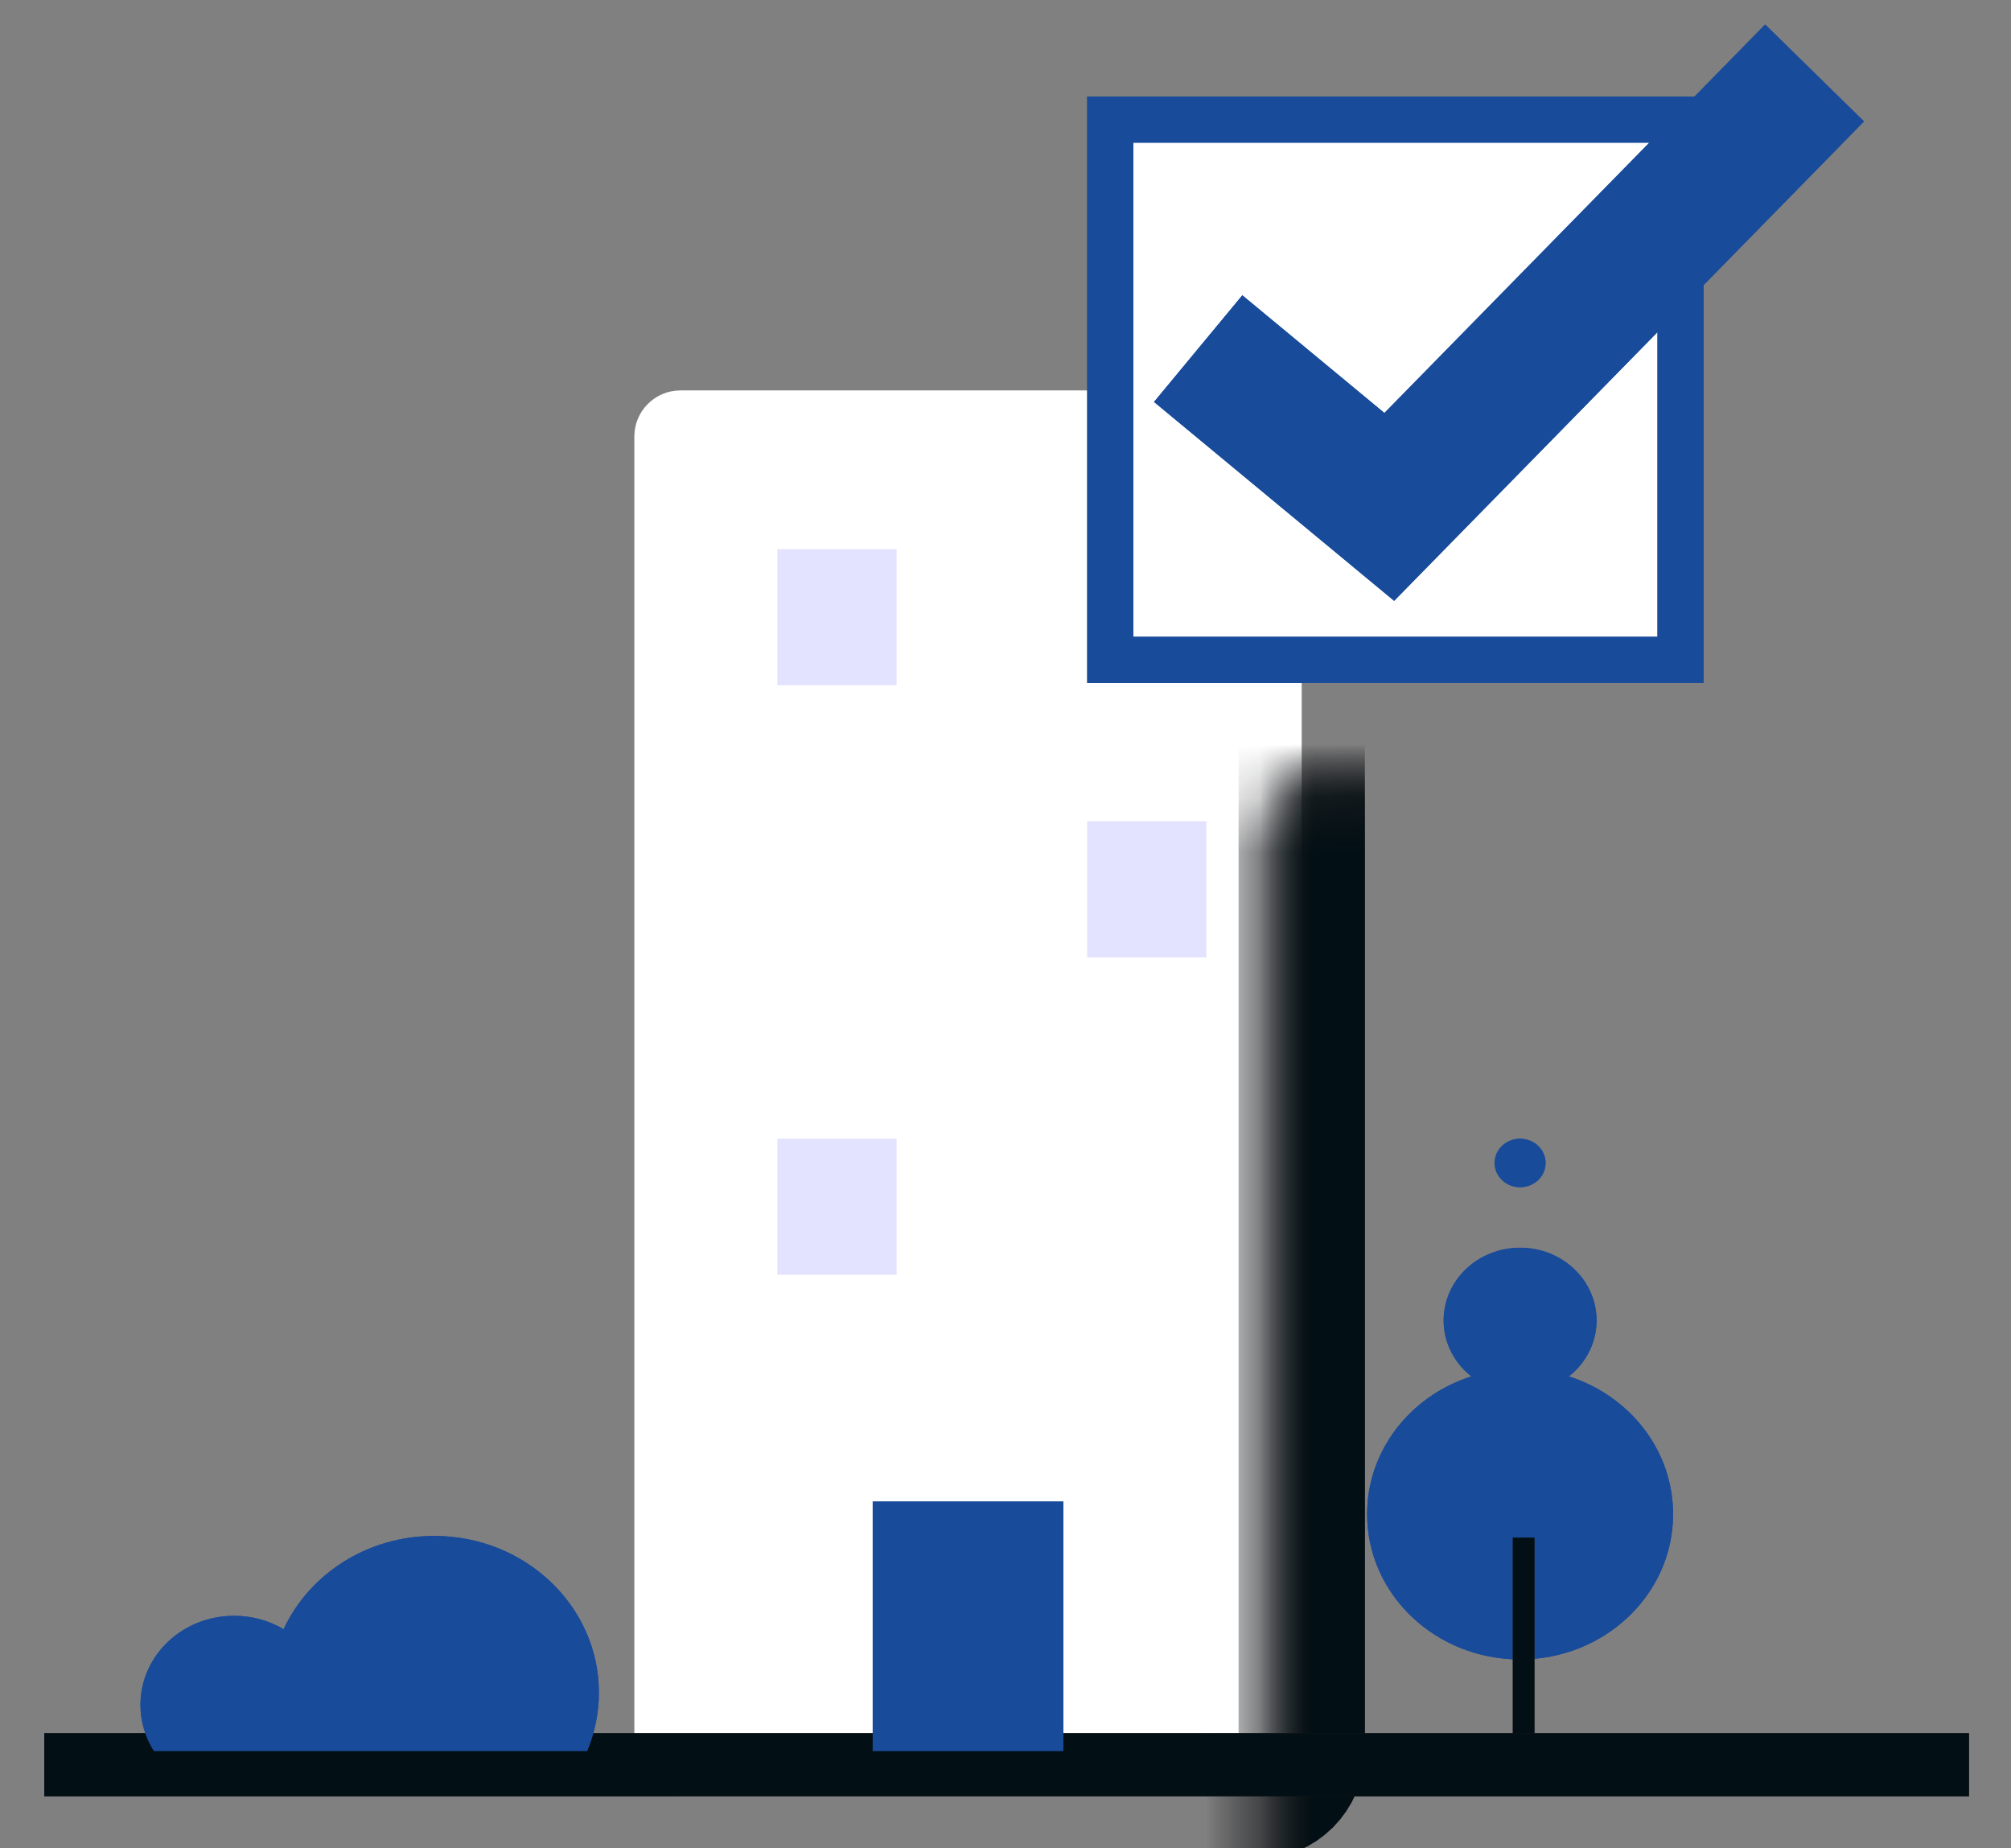 <?xml version="1.0" encoding="UTF-8"?> <svg xmlns="http://www.w3.org/2000/svg" width="37" height="34" viewBox="0 0 37 34" fill="none"><rect x="0" y="0" width="37" height="34" fill="#808080" stroke="none"/> <rect x="-0.199" y="0.199" width="1.663" height="2.224" transform="matrix(-1 0 0 1 21.798 20.829)" fill="white"></rect> <rect x="-0.199" y="0.199" width="1.663" height="2.224" transform="matrix(-1 0 0 1 21.798 20.829)" stroke="#2F2222" stroke-width="0.398"></rect> <rect x="-0.199" y="0.199" width="1.663" height="2.224" transform="matrix(-1 0 0 1 21.798 20.829)" stroke="#020F14" stroke-width="0.398"></rect> <rect x="-0.199" y="0.199" width="1.663" height="2.224" transform="matrix(-1 0 0 1 16.096 15.108)" fill="white"></rect> <rect x="-0.199" y="0.199" width="1.663" height="2.224" transform="matrix(-1 0 0 1 16.096 15.108)" stroke="#2F2222" stroke-width="0.398"></rect> <rect x="-0.199" y="0.199" width="1.663" height="2.224" transform="matrix(-1 0 0 1 16.096 15.108)" stroke="#020F14" stroke-width="0.398"></rect> <ellipse rx="2.815" ry="2.673" transform="matrix(-1 0 0 1 27.968 27.854)" fill="#194B9B"></ellipse> <ellipse rx="2.815" ry="2.673" transform="matrix(-1 0 0 1 27.968 27.854)" fill="#194B9B"></ellipse> <ellipse rx="1.407" ry="1.337" transform="matrix(-1 0 0 1 27.968 24.29)" fill="#194B9B"></ellipse> <ellipse rx="1.407" ry="1.337" transform="matrix(-1 0 0 1 27.968 24.29)" fill="#194B9B"></ellipse> <ellipse rx="0.469" ry="0.446" transform="matrix(-1 0 0 1 27.968 21.394)" fill="#194B9B"></ellipse> <ellipse rx="0.469" ry="0.446" transform="matrix(-1 0 0 1 27.968 21.394)" fill="#194B9B"></ellipse> <line y1="-0.199" x2="4.455" y2="-0.199" transform="matrix(5.74027e-08 1 1 -3.32857e-08 28.232 28.287)" stroke="#2F2222" stroke-width="0.398"></line> <line y1="-0.199" x2="4.455" y2="-0.199" transform="matrix(5.74027e-08 1 1 -3.32857e-08 28.232 28.287)" stroke="#020F14" stroke-width="0.398"></line> <mask id="path-7-inside-1_116_4030" fill="white"> <rect x="11.671" y="7.182" width="12.279" height="25.862" rx="0.849"></rect> </mask> <rect x="11.671" y="7.182" width="12.279" height="25.862" rx="0.849" fill="white"></rect> <rect x="11.671" y="7.182" width="12.279" height="25.862" rx="0.849" stroke="#2F2222" stroke-width="2.323" mask="url(#path-7-inside-1_116_4030)"></rect> <rect x="11.671" y="7.182" width="12.279" height="25.862" rx="0.849" stroke="#020F14" stroke-width="2.323" mask="url(#path-7-inside-1_116_4030)"></rect> <rect x="14.303" y="10.102" width="2.193" height="2.503" fill="#E3E2FF"></rect> <rect x="20.003" y="15.108" width="2.193" height="2.503" fill="#E3E2FF"></rect> <rect x="14.303" y="20.948" width="2.193" height="2.503" fill="#E3E2FF"></rect> <line x1="0.815" y1="32.464" x2="36.227" y2="32.464" stroke="#2F2222" stroke-width="1.161"></line> <line x1="0.815" y1="32.464" x2="36.227" y2="32.464" stroke="#020F14" stroke-width="1.161"></line> <rect x="16.057" y="27.622" width="3.508" height="4.588" fill="#194B9B"></rect> <rect x="16.057" y="27.622" width="3.508" height="4.588" fill="#194B9B"></rect> <rect x="20.428" y="2.2" width="10.492" height="9.939" fill="white"></rect> <rect x="20.428" y="2.2" width="10.492" height="9.939" stroke="#194B9B" stroke-width="0.849"></rect> <rect x="20.428" y="2.2" width="10.492" height="9.939" stroke="#194B9B" stroke-width="0.849"></rect> <path d="M22.045 6.413L25.561 9.325L33.386 1.342" stroke="#194B9B" stroke-width="2.547"></path> <path d="M22.045 6.413L25.561 9.325L33.386 1.342" stroke="#194B9B" stroke-width="2.547"></path> <path fill-rule="evenodd" clip-rule="evenodd" d="M2.832 32.21H10.802C10.942 31.878 11.019 31.516 11.019 31.137C11.019 29.545 9.662 28.255 7.989 28.255C6.752 28.255 5.688 28.96 5.218 29.971C4.953 29.814 4.641 29.724 4.307 29.724C3.355 29.724 2.584 30.457 2.584 31.363C2.584 31.673 2.675 31.963 2.832 32.21Z" fill="#194B9B"></path> <path fill-rule="evenodd" clip-rule="evenodd" d="M2.832 32.21H10.802C10.942 31.878 11.019 31.516 11.019 31.137C11.019 29.545 9.662 28.255 7.989 28.255C6.752 28.255 5.688 28.96 5.218 29.971C4.953 29.814 4.641 29.724 4.307 29.724C3.355 29.724 2.584 30.457 2.584 31.363C2.584 31.673 2.675 31.963 2.832 32.21Z" fill="#194B9B"></path> </svg> 